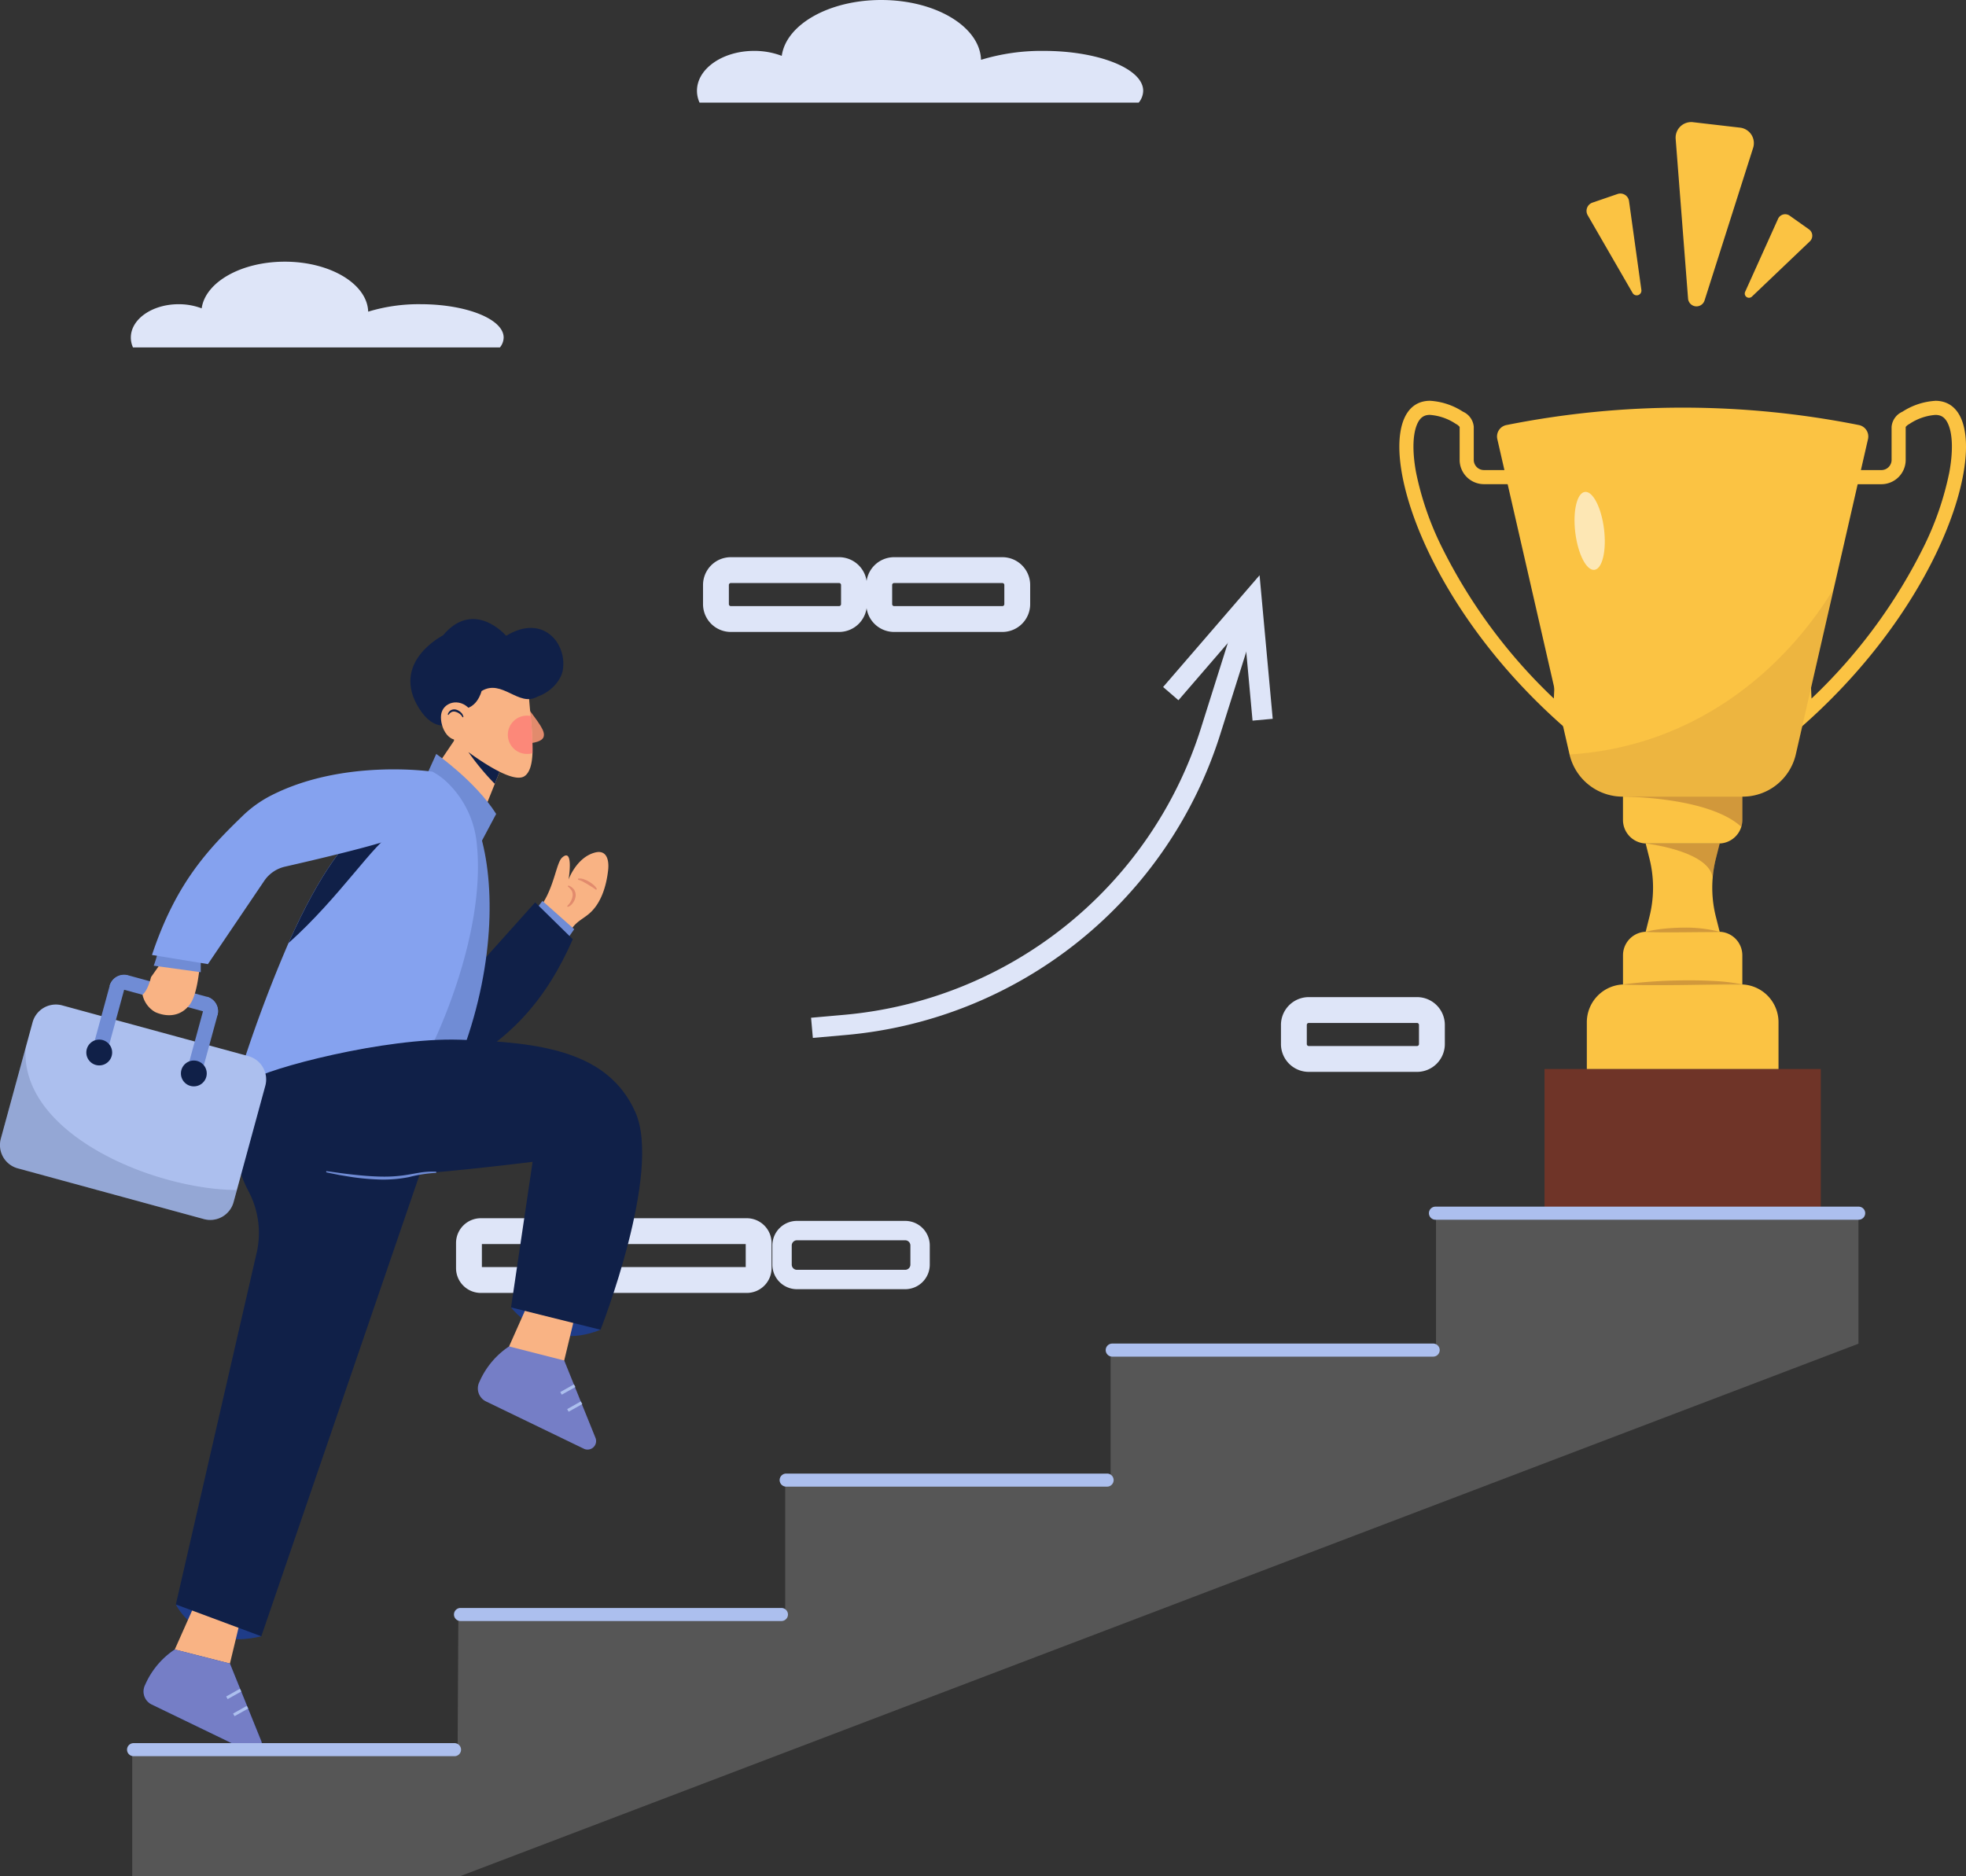<svg xmlns="http://www.w3.org/2000/svg" width="380.343" height="363" viewBox="0 0 380.343 363"><rect x="0" y="0" width="380.343" height="363" fill="#333333" stroke="none"/><g id="_11879366_In_progress_concept" data-name="11879366_In_progress_concept" transform="translate(-35.66 -41.21)"><g id="Group_2948" data-name="Group 2948" transform="translate(35.66 41.21)"><g id="Group_2922" data-name="Group 2922" transform="translate(90.722 110.318)"><path id="Path_1692" data-name="Path 1692" d="M616.714,1234.422H565.271a2.3,2.3,0,0,1-2.3-2.3v-4.856a2.3,2.3,0,0,1,2.3-2.3h51.443a2.3,2.3,0,0,1,2.3,2.3v4.856A2.3,2.3,0,0,1,616.714,1234.422Z" transform="translate(-562.968 -1097.062)" fill="none" stroke="#dee5f8" stroke-width="5"></path><path id="Path_1693" data-name="Path 1693" d="M847.652,1234.005H826.715a2.883,2.883,0,0,1-2.883-2.883v-3.7a2.883,2.883,0,0,1,2.883-2.883h20.937a2.883,2.883,0,0,1,2.883,2.883v3.7A2.883,2.883,0,0,1,847.652,1234.005Z" transform="translate(-763.258 -1096.743)" fill="none" stroke="#dee5f8" stroke-width="3.75"></path><path id="Path_1694" data-name="Path 1694" d="M792.574,683.63H771.637a2.883,2.883,0,0,1-2.883-2.883v-3.7a2.883,2.883,0,0,1,2.883-2.883h20.937a2.883,2.883,0,0,1,2.883,2.883v3.7A2.883,2.883,0,0,1,792.574,683.63Z" transform="translate(-720.969 -674.168)" fill="none" stroke="#dee5f8" stroke-width="5"></path><path id="Path_1695" data-name="Path 1695" d="M928.613,683.63H907.676a2.883,2.883,0,0,1-2.883-2.883v-3.7a2.883,2.883,0,0,1,2.883-2.883h20.937a2.883,2.883,0,0,1,2.883,2.883v3.7A2.883,2.883,0,0,1,928.613,683.63Z" transform="translate(-825.419 -674.168)" fill="none" stroke="#dee5f8" stroke-width="5"></path><path id="Path_1696" data-name="Path 1696" d="M1274.079,1050.216h-20.937a2.883,2.883,0,0,1-2.883-2.883v-3.7a2.883,2.883,0,0,1,2.883-2.883h20.937a2.883,2.883,0,0,1,2.883,2.883v3.7A2.883,2.883,0,0,1,1274.079,1050.216Z" transform="translate(-1090.666 -955.63)" fill="none" stroke="#dee5f8" stroke-width="5"></path></g><g id="Group_2926" data-name="Group 2926" transform="translate(270.714 23.625)"><path id="Path_1697" data-name="Path 1697" d="M1691.752,533.071V535.8c.917,0,1.947.248,2.635,2.091.756,2.024.791,5.219.1,9a58.891,58.891,0,0,1-4.84,14.185,104.124,104.124,0,0,1-21.825,29.608l-1.372-30.287,8.08-11.188h6.812a4.706,4.706,0,0,0,4.7-4.7v-6.379a2.165,2.165,0,0,1,.73-.584,10.374,10.374,0,0,1,4.98-1.741v-2.727m0,0a13.126,13.126,0,0,0-6.35,2.111,3.516,3.516,0,0,0-2.087,2.912V544.5a1.974,1.974,0,0,1-1.974,1.974h-8.206l-9.453,13.088,1.679,37.052c31.75-27.551,39.214-63.546,26.391-63.546Z" transform="translate(-1588.081 -479.142)" fill="#fbc343"></path><path id="Path_1698" data-name="Path 1698" d="M1344.065,533.071V535.8a10.375,10.375,0,0,1,4.98,1.741,2.165,2.165,0,0,1,.73.584V544.5a4.706,4.706,0,0,0,4.7,4.7h6.812l8.08,11.188L1368,590.678a104.125,104.125,0,0,1-21.825-29.608,58.913,58.913,0,0,1-4.84-14.185c-.692-3.777-.657-6.971.1-9,.688-1.843,1.718-2.091,2.635-2.091v-2.727m0,0c-12.824,0-5.359,35.995,26.391,63.546l1.679-37.052-9.453-13.088h-8.206a1.974,1.974,0,0,1-1.974-1.974v-6.408a3.516,3.516,0,0,0-2.087-2.912,13.132,13.132,0,0,0-6.35-2.111Z" transform="translate(-1338.107 -479.142)" fill="#fbc343"></path><rect id="Rectangle_2255" data-name="Rectangle 2255" width="53.444" height="27.735" transform="translate(28.092 183.225)" fill="#6f3428"></rect><path id="Path_1699" data-name="Path 1699" d="M1531.4,1035.769h-37.084v-9.049a7.318,7.318,0,0,1,7.318-7.318h22.448a7.318,7.318,0,0,1,7.318,7.318Z" transform="translate(-1458.042 -852.544)" fill="#fbc343"></path><path id="Path_1700" data-name="Path 1700" d="M1547.541,985.712h-23.087v-5.634a4.556,4.556,0,0,1,4.556-4.556h13.975a4.556,4.556,0,0,1,4.556,4.556v5.634Z" transform="translate(-1481.183 -818.854)" fill="#fbc343"></path><path id="Path_1701" data-name="Path 1701" d="M1556.946,916.184l.72,2.85H1543.35l.714-2.85a23.047,23.047,0,0,0,0-11.384l-.714-2.85h14.315l-.72,2.85a23.294,23.294,0,0,0-.627,3.75A22.971,22.971,0,0,0,1556.946,916.184Z" transform="translate(-1495.692 -762.365)" fill="#fbc343"></path><path id="Path_1702" data-name="Path 1702" d="M1557.666,901.95l-.72,2.85a23.294,23.294,0,0,0-.627,3.75c-.782-5.215-12.969-6.6-12.969-6.6Z" transform="translate(-1495.692 -762.365)" fill="#6f3428" opacity="0.3"></path><path id="Path_1703" data-name="Path 1703" d="M1547.537,858.075v5.631a4.615,4.615,0,0,1-.2,1.335,4.559,4.559,0,0,1-4.36,3.222h-13.973a4.557,4.557,0,0,1-4.557-4.557v-5.631Z" transform="translate(-1481.18 -728.678)" fill="#fbc343"></path><path id="Path_1704" data-name="Path 1704" d="M1547.537,858.075v5.631a4.611,4.611,0,0,1-.2,1.335c-6.165-5.666-21.821-5.834-22.89-5.84v-1.126Z" transform="translate(-1481.18 -728.678)" fill="#6f3428" opacity="0.3"></path><path id="Path_1705" data-name="Path 1705" d="M1491.269,544.861l-6.618,28.9-7.344,32.073a10.557,10.557,0,0,1-10.293,8.2h-23.2a10.561,10.561,0,0,1-10.281-8.156c-.006-.017-.006-.029-.012-.046l-13.961-60.971a2.259,2.259,0,0,1,1.759-2.728,174.18,174.18,0,0,1,68.193,0A2.259,2.259,0,0,1,1491.269,544.861Z" transform="translate(-1400.6 -483.512)" fill="#fbc343"></path><path id="Path_1706" data-name="Path 1706" d="M1489.8,616.166c.508,4.164-.324,7.691-1.858,7.878s-3.189-3.037-3.7-7.2.324-7.691,1.858-7.878S1489.294,612,1489.8,616.166Z" transform="translate(-1450.198 -537.407)" fill="#fff" opacity="0.6"></path><path id="Path_1707" data-name="Path 1707" d="M1531.045,689.475l-7.344,32.073a10.557,10.557,0,0,1-10.293,8.2h-23.2a10.561,10.561,0,0,1-10.281-8.156C1505.427,719.987,1522.39,703.82,1531.045,689.475Z" transform="translate(-1446.994 -599.228)" fill="#6f3428" opacity="0.1"></path><g id="Group_2923" data-name="Group 2923" transform="translate(47.659 155.87)" opacity="0.3"><path id="Path_1708" data-name="Path 1708" d="M1543.35,972.883a25.605,25.605,0,0,1,3.559-.594c1.195-.13,2.4-.184,3.6-.205a26.663,26.663,0,0,1,7.16.8c-1.209.033-2.4.03-3.587.037l-3.565.034C1548.135,972.966,1545.76,973,1543.35,972.883Z" transform="translate(-1543.35 -972.084)" fill="#6f3428"></path></g><g id="Group_2924" data-name="Group 2924" transform="translate(43.271 166.068)" opacity="0.3"><path id="Path_1709" data-name="Path 1709" d="M1524.455,1016.791a97.918,97.918,0,0,1,11.541-.783c1.928-.02,3.859,0,5.788.106a36.618,36.618,0,0,1,5.757.677c-1.931-.064-3.849-.015-5.771,0l-5.764.084C1532.162,1016.914,1528.317,1016.956,1524.455,1016.791Z" transform="translate(-1524.455 -1016.001)" fill="#6f3428"></path></g><g id="Group_2925" data-name="Group 2925" transform="translate(36.216)"><path id="Path_1710" data-name="Path 1710" d="M1502.293,361.824l2.39,17.2a.916.916,0,0,1-1.7.584l-8.684-15.041a1.691,1.691,0,0,1,.919-2.445l4.848-1.665A1.691,1.691,0,0,1,1502.293,361.824Z" transform="translate(-1494.071 -346.541)" fill="#fbc343"></path><path id="Path_1711" data-name="Path 1711" d="M1583.308,305.81l-9.4,29.531a1.635,1.635,0,0,1-3.188-.369l-2.4-30.9a3.017,3.017,0,0,1,3.362-3.227l9.086,1.053A3.017,3.017,0,0,1,1583.308,305.81Z" transform="translate(-1551.076 -300.825)" fill="#fbc343"></path><path id="Path_1712" data-name="Path 1712" d="M1638.48,382.847l-11.213,10.694a.817.817,0,0,1-1.309-.927l6.369-14.126a1.509,1.509,0,0,1,2.249-.608l3.732,2.644A1.508,1.508,0,0,1,1638.48,382.847Z" transform="translate(-1595.273 -359.773)" fill="#fbc343"></path></g></g><g id="Group_2942" data-name="Group 2942" transform="translate(0 119.78)"><g id="Group_2927" data-name="Group 2927" transform="translate(79.387)"><path id="Path_1713" data-name="Path 1713" d="M532.689,729.18c5.032,3.134,10.373-.919,10.958-4.364.871-5.128-3.8-11.03-10.958-6.652,0,0-6.205-7.256-12.233-.073,0,0-10.285,5.176-4.577,14.174,5.691,8.971,12.871-3.249,12.871-3.249Z" transform="translate(-514.154 -714.917)" fill="#102048"></path><path id="Path_1714" data-name="Path 1714" d="M609.72,786.021c2.757,3.7,3.97,5.159,3.581,6.316s-3.146,1.252-3.146,1.252Z" transform="translate(-587.529 -769.51)" fill="#e28b6d"></path><path id="Path_1715" data-name="Path 1715" d="M533.3,814.78l-1.579,3.947L525.611,834l-9.851-11.663,9.3-13.752,5.549,4.174Z" transform="translate(-515.387 -786.836)" fill="#f9b384"></path><path id="Path_1716" data-name="Path 1716" d="M569.192,828.005l-1.579,3.948a49.046,49.046,0,0,1-5.1-6.142l3.994.174Z" transform="translate(-551.281 -800.061)" fill="#102048"></path><path id="Path_1717" data-name="Path 1717" d="M563.373,778.02c-.087,2.078-.5,3.7-1.515,4.418-2.92,2.067-13.642-6.746-13.642-6.746l-.731-12.406,15.076,1.074c.029,1.991.244,4.232.447,6.444A57.965,57.965,0,0,1,563.373,778.02Z" transform="translate(-539.745 -752.054)" fill="#f9b384"></path><path id="Path_1718" data-name="Path 1718" d="M535.955,755.693c3.689.689,4.637-3.387,4.637-3.387,3.95-2.418,7.215,3.169,10.768,1.088l.548-7.134-15.628-.8-5.634,3.628,1.6,4.354Z" transform="translate(-526.816 -738.369)" fill="#102048"></path><path id="Path_1719" data-name="Path 1719" d="M545.174,785.65c-1.985-2.255-5.193-1.289-5.5,1.13s1.693,6.5,4.938,4.133Z" transform="translate(-533.725 -768.247)" fill="#f9b384"></path><path id="Path_1720" data-name="Path 1720" d="M600.342,802.685a3.514,3.514,0,0,1-1,.139,3.707,3.707,0,1,1,0-7.413,3.248,3.248,0,0,1,.633.058A57.963,57.963,0,0,1,600.342,802.685Z" transform="translate(-576.714 -776.72)" fill="#fc8879"></path><path id="Path_1721" data-name="Path 1721" d="M548.17,791.736a1.758,1.758,0,0,0-.552-.66,2.191,2.191,0,0,0-.76-.389,1.127,1.127,0,0,0-.779.023,1.489,1.489,0,0,0-.613.571l-.157-.065a1.341,1.341,0,0,1,.6-.844,1.4,1.4,0,0,1,1.07-.1,2.169,2.169,0,0,1,.887.529,1.489,1.489,0,0,1,.476.9Z" transform="translate(-538.075 -772.726)" fill="#102048"></path></g><g id="Group_2928" data-name="Group 2928" transform="translate(83.951 45.079)"><path id="Path_1722" data-name="Path 1722" d="M619.852,920.43c3.257-3.785,3.581-9.191,4.815-10.3,2.3-2.066,1.249,4.247,1.249,4.247s1.495-4.251,5.087-5.214c2.352-.63,2.772,1.558,2.568,3.389-.338,3.039-1.338,6.517-3.8,8.537-1.046.86-2.383,1.516-3.136,2.676a7.861,7.861,0,0,0-1.007,2.168Z" transform="translate(-599.871 -909.051)" fill="#f9b384"></path><path id="Path_1723" data-name="Path 1723" d="M617.626,951.844l1.514-2.039,6.157,5.474-1.721,2.486Z" transform="translate(-598.162 -940.342)" fill="#708cd5"></path><path id="Path_1724" data-name="Path 1724" d="M533.805,972.847l19.589-21.837,7.273,7.138c-5.2,11.827-12.091,19.416-23.137,25.219Z" transform="translate(-533.805 -941.267)" fill="#102048"></path><path id="Path_1725" data-name="Path 1725" d="M653.849,931.127a2.224,2.224,0,0,1,1.108.12,5.053,5.053,0,0,1,.982.449,5.641,5.641,0,0,1,.874.62,2.371,2.371,0,0,1,.7.877l-.212.081a7.221,7.221,0,0,0-.8-.55c-.286-.18-.572-.36-.862-.531s-.582-.336-.875-.493a3.789,3.789,0,0,0-.909-.347Z" transform="translate(-625.974 -925.979)" fill="#e28b6d"></path><path id="Path_1726" data-name="Path 1726" d="M645.079,936.926a2.312,2.312,0,0,1,1.071.764,1.889,1.889,0,0,1,.331,1.342,2.7,2.7,0,0,1-.5,1.241,2.01,2.01,0,0,1-1.042.819l-.072-.215a2.76,2.76,0,0,0,.683-.876,3.053,3.053,0,0,0,.355-1.037,1.7,1.7,0,0,0-.17-1.009,3.111,3.111,0,0,0-.764-.828Z" transform="translate(-619.079 -930.453)" fill="#e28b6d"></path></g><path id="Path_1727" data-name="Path 1727" d="M284.475,1019.17l-20.863-5.688h0a2.9,2.9,0,0,1,3.564-2.037l15.262,4.161a2.9,2.9,0,0,1,2.037,3.564Z" transform="translate(-242.402 -942.511)" fill="#708cd5"></path><g id="Group_2934" data-name="Group 2934" transform="translate(27.773 89.371)"><path id="Path_1728" data-name="Path 1728" d="M318.769,1530.487s4.266,9.075,16.537,6.159l-5.918-7.851Z" transform="translate(-312.524 -1429.179)" fill="#1f3c88"></path><g id="Group_2929" data-name="Group 2929" transform="translate(6.04 100.191)"><path id="Path_1729" data-name="Path 1729" d="M322.256,1531.271l-4.369,9.826,4.769,7.518,5.9-4.8L331.16,1533Z" transform="translate(-317.887 -1531.271)" fill="#f9b384"></path></g><g id="Group_2932" data-name="Group 2932" transform="translate(0 110.018)"><g id="Group_2930" data-name="Group 2930"><path id="Path_1730" data-name="Path 1730" d="M297.915,1573.588l10.666,2.72,6.05,14.97a1.652,1.652,0,0,1-2.251,2.107l-18.923-9.149a2.8,2.8,0,0,1-1.33-3.682l.167-.367a15.771,15.771,0,0,1,5.621-6.6Z" transform="translate(-291.875 -1573.588)" fill="#1f3c88"></path></g><g id="Group_2931" data-name="Group 2931"><path id="Path_1731" data-name="Path 1731" d="M297.915,1573.588l10.666,2.72,6.05,14.97a1.652,1.652,0,0,1-2.251,2.107l-18.923-9.149a2.8,2.8,0,0,1-1.33-3.682l.167-.367a15.771,15.771,0,0,1,5.621-6.6Z" transform="translate(-291.875 -1573.588)" fill="#757ec6"></path></g></g><g id="Group_2933" data-name="Group 2933" transform="translate(15.982 117.633)"><rect id="Rectangle_2256" data-name="Rectangle 2256" width="3.03" height="0.581" transform="translate(0 1.481) rotate(-29.262)" fill="#acbfee"></rect><rect id="Rectangle_2257" data-name="Rectangle 2257" width="3.03" height="0.58" transform="translate(1.337 4.784) rotate(-29.321)" fill="#acbfee"></rect></g><path id="Path_1732" data-name="Path 1732" d="M332.972,1099.8c-2.064,4.856-4.864,12.323-.17,21.291a17.223,17.223,0,0,1,1.63,11.845L318.77,1201.1l16.537,6.159,33.841-98.719Z" transform="translate(-312.525 -1099.795)" fill="#102048"></path></g><g id="Group_2935" data-name="Group 2935" transform="translate(79.759 26.104)"><path id="Path_1733" data-name="Path 1733" d="M528.459,888.378c3.342,9.594,3.436,25.974-2.914,43.256l-9.793,2.794,3.936-32.011Z" transform="translate(-515.752 -874.204)" fill="#708cd5"></path><path id="Path_1734" data-name="Path 1734" d="M524.173,833.272l2.683-5.936s7.6,5.3,11.592,11.61l-4.656,8.76Z" transform="translate(-522.218 -827.336)" fill="#708cd5"></path></g><path id="Path_1735" data-name="Path 1735" d="M401.947,894.864c-26.019-.836-39.638,13.747-39.539,13.178A266.334,266.334,0,0,1,374.065,875.3c6.4-14.379,11.424-19.929,14.037-22.019a6.562,6.562,0,0,1,1.98-1.225l11.848-9.921a13.011,13.011,0,0,1,2.885,2.113,18.95,18.95,0,0,1,5.7,12.017C412.292,874.082,401.947,894.864,401.947,894.864Z" transform="translate(-318.257 -812.595)" fill="#85a2ef"></path><path id="Path_1736" data-name="Path 1736" d="M432.98,890.7c-3.8,2.014-10.393,12.543-20.37,21.46,6.4-14.379,11.425-19.929,14.037-22.019Z" transform="translate(-356.802 -849.45)" fill="#102048"></path><g id="Group_2936" data-name="Group 2936" transform="translate(27.573 29.089)"><path id="Path_1737" data-name="Path 1737" d="M296.842,987.716l-4.188,5.948s-.519,2.431-1.639,3.4a5.075,5.075,0,0,0,2.461,3.365c2.237,1,5,.944,6.785-1.61s2.022-10.125,2.022-10.125Z" transform="translate(-291.015 -953.46)" fill="#f9b384"></path><path id="Path_1738" data-name="Path 1738" d="M301.109,992.162a20.08,20.08,0,0,1-.774,2.516l9.1,1.258V991.92Z" transform="translate(-298.171 -956.688)" fill="#708cd5"></path><path id="Path_1739" data-name="Path 1739" d="M353.144,840.641s-17.332-2.6-31.412,4.7a23,23,0,0,0-5.4,3.922c-6.8,6.586-12.87,13.072-17.464,26.842l10.824,1.769L320.6,861.745a6.613,6.613,0,0,1,3.995-2.725c5.778-1.318,19.63-4.559,21.8-5.826Z" transform="translate(-297.041 -840.191)" fill="#85a2ef"></path></g><g id="Group_2941" data-name="Group 2941" transform="translate(48.221 81.376)"><path id="Path_1740" data-name="Path 1740" d="M598.032,1277.541s6.518,8.685,17.314,4.323l-7.2-7.651Z" transform="translate(-547.388 -1225.716)" fill="#1f3c88"></path><g id="Group_2937" data-name="Group 2937" transform="translate(50.265 49.544)"><path id="Path_1741" data-name="Path 1741" d="M600.769,1278.728l-4.369,9.826,4.769,7.518,5.9-4.8,2.607-10.814Z" transform="translate(-596.4 -1278.728)" fill="#f9b384"></path></g><g id="Group_2938" data-name="Group 2938" transform="translate(44.225 59.371)"><path id="Path_1742" data-name="Path 1742" d="M576.428,1321.045l10.666,2.72,6.05,14.97a1.652,1.652,0,0,1-2.251,2.107l-18.923-9.149a2.8,2.8,0,0,1-1.33-3.682l.167-.367a15.773,15.773,0,0,1,5.621-6.6Z" transform="translate(-570.388 -1321.045)" fill="#757ec6"></path></g><g id="Group_2939" data-name="Group 2939" transform="translate(60.17 66.719)"><rect id="Rectangle_2258" data-name="Rectangle 2258" width="3.03" height="0.581" transform="translate(0 1.481) rotate(-29.262)" fill="#acbfee"></rect></g><g id="Group_2940" data-name="Group 2940" transform="translate(61.503 70.018)"><rect id="Rectangle_2259" data-name="Rectangle 2259" width="3.03" height="0.58" transform="translate(0 1.484) rotate(-29.321)" fill="#acbfee"></rect></g><path id="Path_1743" data-name="Path 1743" d="M379.933,1073.359c3.556-2.461,26.234-8.407,40.631-7.972,16,.483,28.843,2.3,34.063,14.019s-6.736,42.106-6.736,42.106l-17.314-4.322,4.173-28.172s-21.925,2.764-32.374,2.88Z" transform="translate(-379.933 -1065.365)" fill="#102048"></path><path id="Path_1744" data-name="Path 1744" d="M465.295,1175.312a26.87,26.87,0,0,0-5.258.818,25.386,25.386,0,0,1-5.382.484,48.261,48.261,0,0,1-5.371-.442c-.888-.129-1.771-.284-2.655-.426-.878-.18-1.757-.35-2.631-.542l.041-.223c.887.11,1.77.243,2.653.365s1.768.229,2.654.323c1.77.193,3.543.339,5.316.37a27.5,27.5,0,0,0,5.287-.391c.877-.142,1.753-.324,2.647-.449a16.55,16.55,0,0,1,2.7-.113Z" transform="translate(-429.121 -1149.527)" fill="#708cd5"></path></g><path id="Path_1745" data-name="Path 1745" d="M223.6,1051.865l-5.5,20.173-.644,2.351a4.672,4.672,0,0,1-5.736,3.274l-36.009-9.817a4.67,4.67,0,0,1-3.28-5.735l3.622-13.276,2.519-9.242a4.667,4.667,0,0,1,5.73-3.28l36.015,9.817A4.675,4.675,0,0,1,223.6,1051.865Z" transform="translate(-172.271 -961.555)" fill="#acbfee"></path><path id="Path_1746" data-name="Path 1746" d="M249.809,1025.4l3.2-11.72a2.9,2.9,0,0,1,3.564-2.037h0l-3.958,14.52Z" transform="translate(-231.804 -942.663)" fill="#708cd5"></path><path id="Path_1747" data-name="Path 1747" d="M328.459,1043.532l3.771-13.832h0a2.9,2.9,0,0,1,2.037,3.564l-3.008,11.032Z" transform="translate(-292.191 -956.606)" fill="#708cd5"></path><circle id="Ellipse_35" data-name="Ellipse 35" cx="2.499" cy="2.499" r="2.499" transform="translate(16.7 81.376)" fill="#102048"></circle><circle id="Ellipse_36" data-name="Ellipse 36" cx="2.499" cy="2.499" r="2.499" transform="translate(35 85.43)" fill="#102048"></circle><path id="Path_1748" data-name="Path 1748" d="M218.1,1099.61l-.644,2.351a4.671,4.671,0,0,1-5.736,3.274l-36.009-9.816a4.67,4.67,0,0,1-3.28-5.735l4.808-17.625C176.029,1088.73,202.007,1099.552,218.1,1099.61Z" transform="translate(-172.27 -989.128)" fill="#102048" opacity="0.15"></path></g><g id="Group_2943" data-name="Group 2943" transform="translate(24.578 233.483)"><path id="Path_1749" data-name="Path 1749" d="M616.381,1212.551V1237.2l-270.439,103h-63.52V1316.49h62.951l.07-13.061.075-13.1h63.235V1264.18H471.7v-25.5h62.957v-26.158Z" transform="translate(-281.422 -1210.682)" fill="#fff" opacity="0.174"></path><path id="Path_1750" data-name="Path 1750" d="M885.169,1429.54H823.082a1.267,1.267,0,0,1-1.264-1.264h0a1.267,1.267,0,0,1,1.264-1.264h62.087a1.267,1.267,0,0,1,1.264,1.264h0A1.267,1.267,0,0,1,885.169,1429.54Z" transform="translate(-695.567 -1375.364)" fill="#acbfee"></path><path id="Path_1751" data-name="Path 1751" d="M1156.836,1321.206h-62.087a1.267,1.267,0,0,1-1.264-1.264h0a1.267,1.267,0,0,1,1.264-1.264h62.087a1.267,1.267,0,0,1,1.264,1.264h0A1.267,1.267,0,0,1,1156.836,1321.206Z" transform="translate(-904.152 -1292.185)" fill="#acbfee"></path><path id="Path_1752" data-name="Path 1752" d="M1445.9,1207.112h-81.875a1.268,1.268,0,0,1-1.264-1.264h0a1.267,1.267,0,0,1,1.264-1.264H1445.9a1.267,1.267,0,0,1,1.264,1.264h0A1.267,1.267,0,0,1,1445.9,1207.112Z" transform="translate(-1110.899 -1204.584)" fill="#acbfee"></path><path id="Path_1753" data-name="Path 1753" d="M613.842,1541.529H551.755a1.268,1.268,0,0,1-1.264-1.264h0a1.267,1.267,0,0,1,1.264-1.264h62.087a1.267,1.267,0,0,1,1.264,1.264h0A1.268,1.268,0,0,1,613.842,1541.529Z" transform="translate(-487.244 -1461.348)" fill="#acbfee"></path><path id="Path_1754" data-name="Path 1754" d="M341.467,1654.163H279.38a1.267,1.267,0,0,1-1.264-1.264h0a1.267,1.267,0,0,1,1.264-1.264h62.087a1.268,1.268,0,0,1,1.264,1.264h0A1.267,1.267,0,0,1,341.467,1654.163Z" transform="translate(-278.116 -1547.828)" fill="#acbfee"></path></g><g id="Group_2947" data-name="Group 2947" transform="translate(25.312)"><g id="Group_2946" data-name="Group 2946" transform="translate(131.598 111.309)"><g id="Group_2944" data-name="Group 2944" transform="translate(0 4.176)"><path id="Path_1755" data-name="Path 1755" d="M848.353,781.765l-.346-3.9,6.223-.551a79.782,79.782,0,0,0,69.254-55.638l7.962-25.255,3.736,1.178-7.962,25.255a83.69,83.69,0,0,1-72.644,58.362Z" transform="translate(-848.007 -696.419)" fill="#dee5f8"></path></g><g id="Group_2945" data-name="Group 2945" transform="translate(68.105)"><path id="Path_1756" data-name="Path 1756" d="M1158.606,706.569l-1.7-18.591-12.635,14.643-2.966-2.559,18.661-21.625,2.542,27.776Z" transform="translate(-1141.303 -678.437)" fill="#dee5f8"></path></g></g><path id="Path_1757" data-name="Path 1757" d="M353.4,431.833a3.1,3.1,0,0,1-.724,1.915H281.692a4.636,4.636,0,0,1-.416-1.915c0-3.562,4.138-6.449,9.243-6.449a12.411,12.411,0,0,1,4.462.8c.7-5.057,7.628-9.031,16.076-9.031,8.808,0,15.964,4.314,16.136,9.671a33.538,33.538,0,0,1,10.135-1.443C346.207,425.385,353.4,428.271,353.4,431.833Z" transform="translate(-281.276 -366.519)" fill="#dee5f8"></path><path id="Path_1758" data-name="Path 1758" d="M839.278,216.648a3.7,3.7,0,0,1-.866,2.292h-84.96a5.549,5.549,0,0,1-.5-2.292c0-4.263,4.952-7.718,11.063-7.718a14.852,14.852,0,0,1,5.34.962c.833-6.053,9.129-10.809,19.24-10.809,10.541,0,19.106,5.163,19.312,11.575a40.142,40.142,0,0,1,12.13-1.727C830.665,208.93,839.278,212.385,839.278,216.648Z" transform="translate(-643.428 -199.083)" fill="#dee5f8"></path></g></g></g></svg>